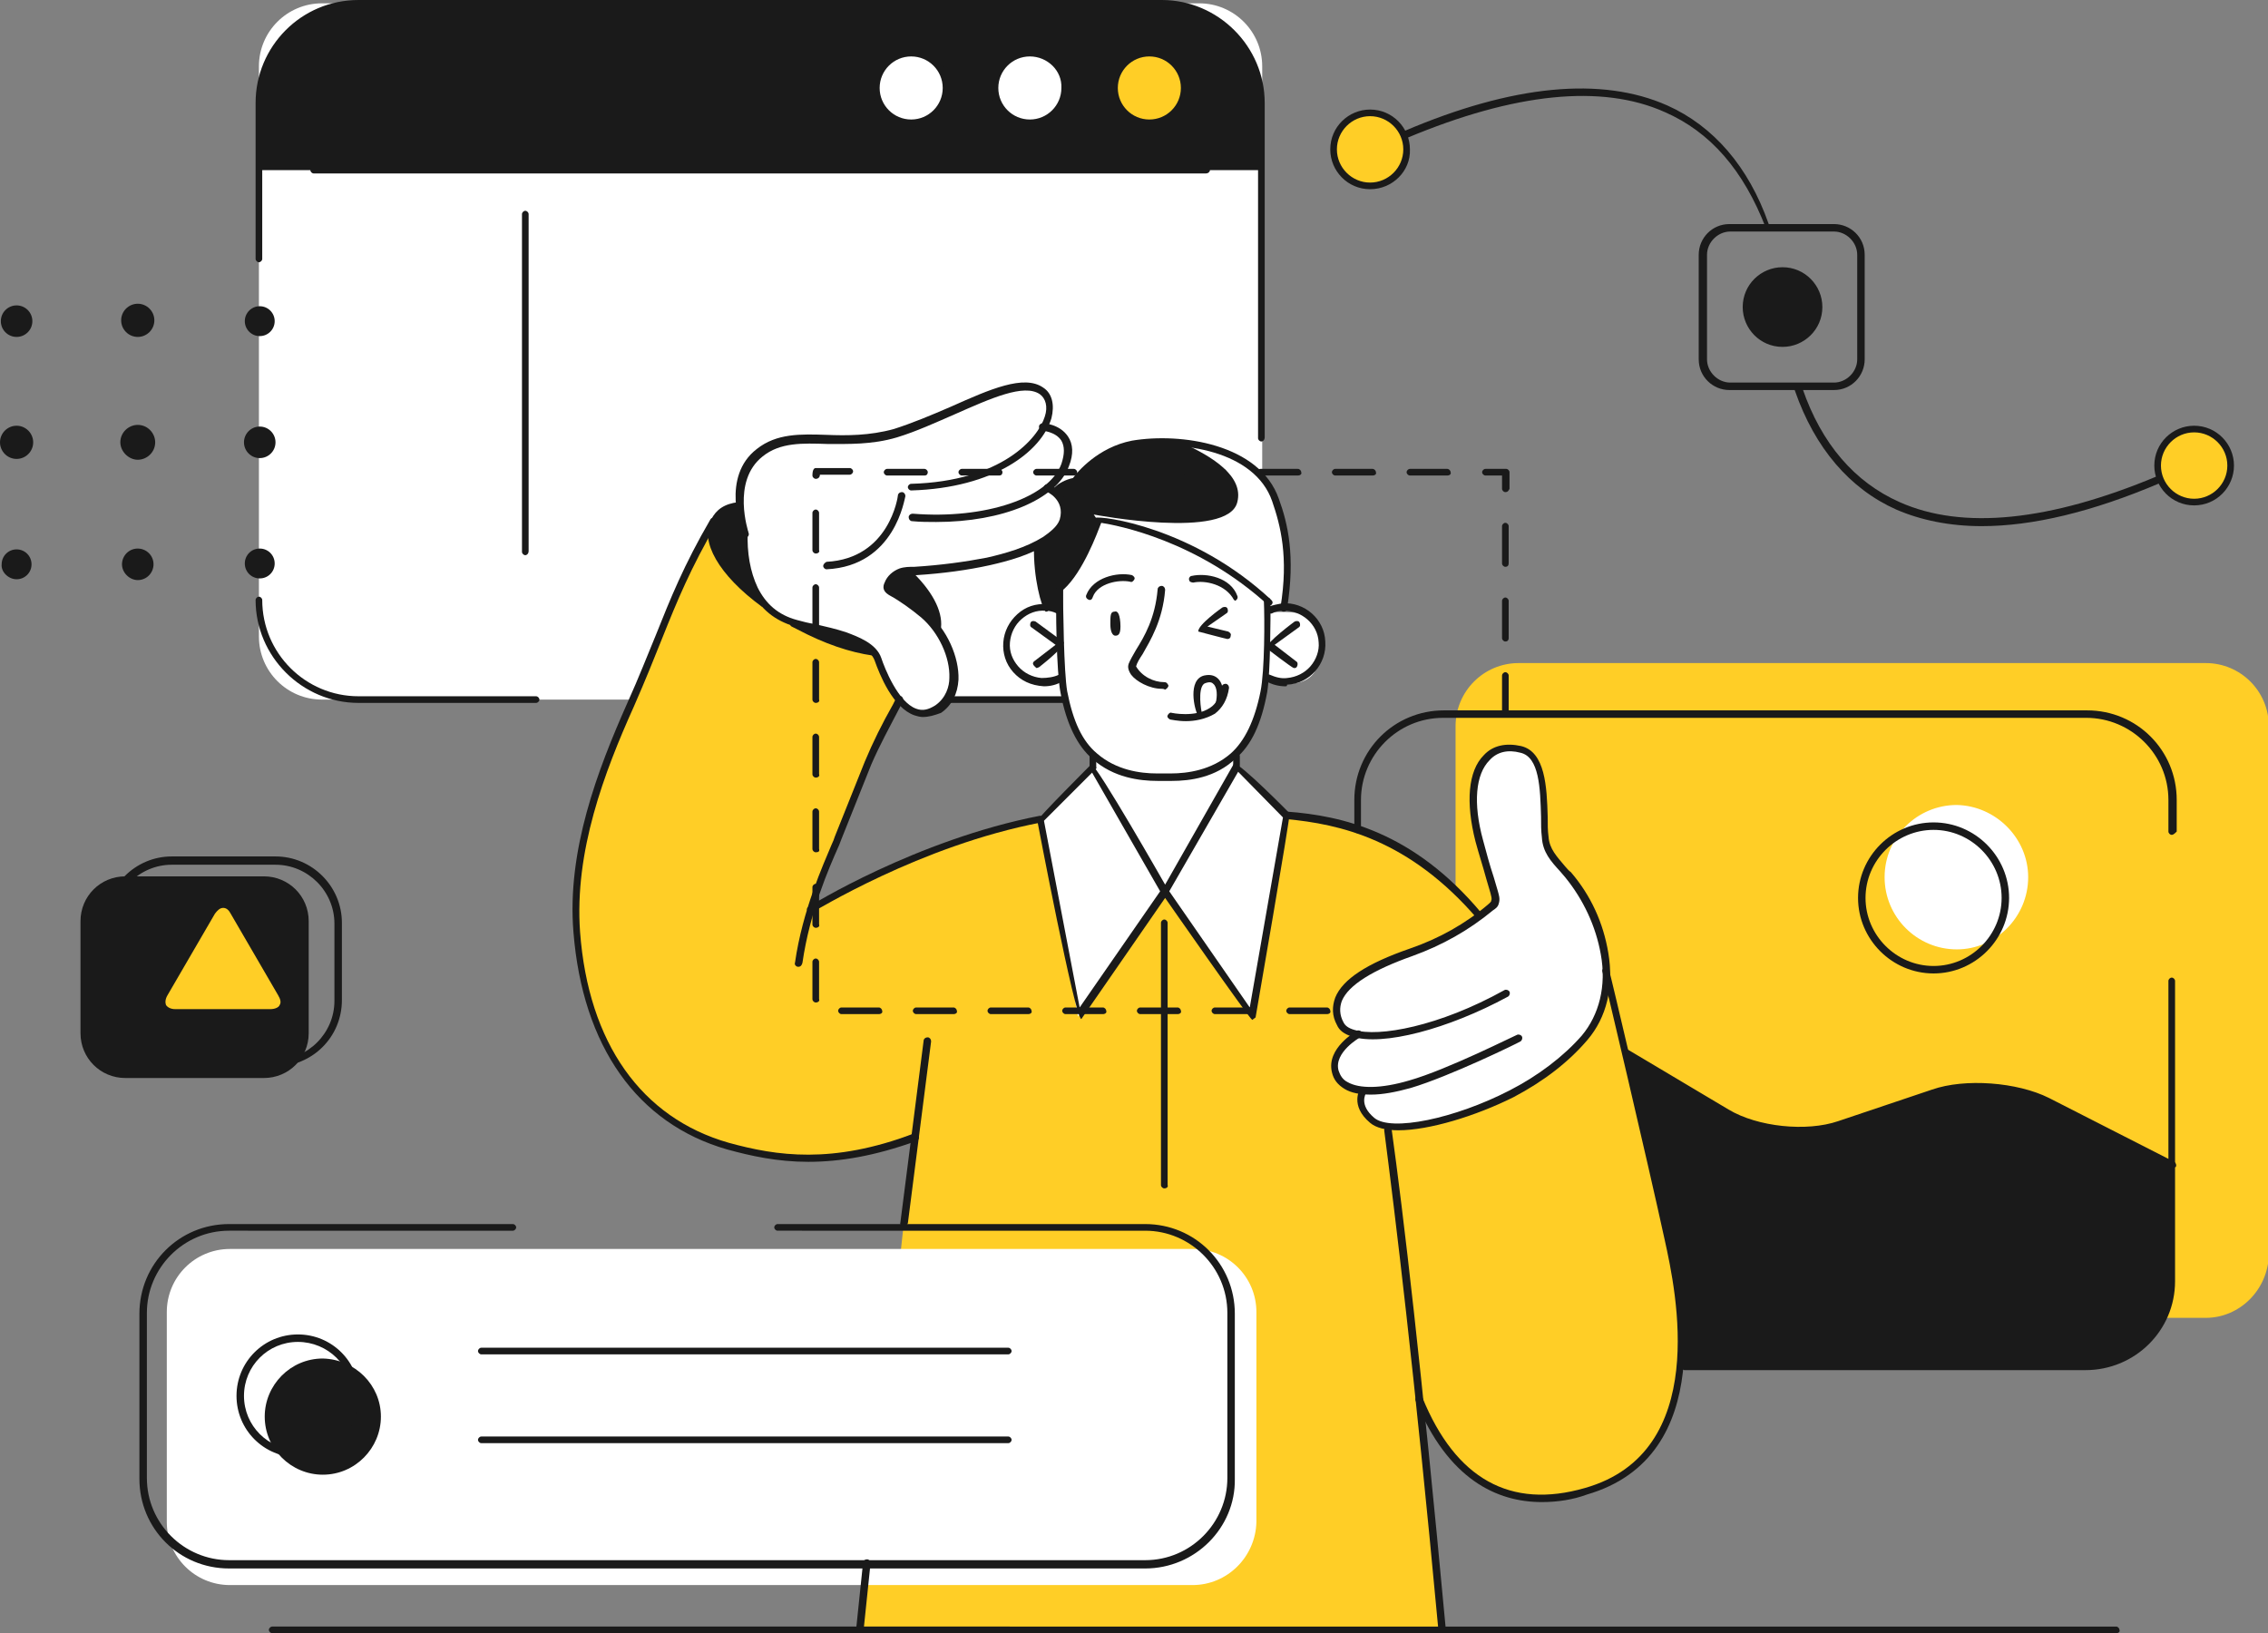 <?xml version="1.0" encoding="UTF-8"?> <!-- Generator: Adobe Illustrator 22.0.0, SVG Export Plug-In . SVG Version: 6.00 Build 0) --> <svg xmlns="http://www.w3.org/2000/svg" xmlns:xlink="http://www.w3.org/1999/xlink" id="_x3C_Layer_x3E_" x="0px" y="0px" viewBox="0 0 273.3 196.8" style="enable-background:new 0 0 273.3 196.8;" xml:space="preserve"><rect x="0" y="0" width="273.3" height="196.8" fill="#808080" stroke="none"/> <style type="text/css"> .st0{clip-path:url(#SVGID_2_);fill:#ECEDEF;} .st1{clip-path:url(#SVGID_2_);} .st2{fill:#191919;} .st3{clip-path:url(#SVGID_2_);fill:#191919;} .st4{clip-path:url(#SVGID_2_);fill:#FFCE1E;} .st5{clip-path:url(#SVGID_2_);fill:#FFFFFF;} .st6{fill:#1A1A1A;} .st7{fill:#FFCE1E;} .st8{fill:#FFCE26;} .st9{fill:#FFFFFF;} .st10{opacity:0.2;} .st11{fill:#3A3A3A;} .st12{opacity:0.24;fill:#FFCE26;} .st13{fill:#F4D4D7;} .st14{fill:none;stroke:#000000;stroke-width:0.425;stroke-linecap:round;stroke-linejoin:round;stroke-miterlimit:10;} .st15{fill:#ECEFF1;} .st16{fill:#CCCCCC;} .st17{fill:#FEFEFE;} .st18{fill:#B5B5B5;} .st19{fill:#F5F5F5;} .st20{opacity:0.2;fill:#FFFFFF;} </style> <g> <path class="st6" d="M31.8,129.9H15.1c-3,0-5.4-2.4-5.4-5.4V111c0-3,2.4-5.4,5.4-5.4h16.7c3,0,5.4,2.4,5.4,5.4v13.5 C37.2,127.5,34.8,129.9,31.8,129.9z"></path> <path class="st9" d="M144.4,84.3H38.8c-4.2,0-7.6-3.4-7.6-7.6V8c0-4.2,3.4-7.6,7.6-7.6h105.7c4.2,0,7.6,3.4,7.6,7.6v68.7 C152,80.9,148.6,84.3,144.4,84.3z"></path> <path class="st8" d="M265.8,158.8h-82.8c-4.2,0-7.6-3.4-7.6-7.6V87.5c0-4.2,3.4-7.6,7.6-7.6h82.8c4.2,0,7.6,3.4,7.6,7.6v63.7 C273.3,155.4,269.9,158.8,265.8,158.8z"></path> <path class="st6" d="M261.6,140.2c0,0-0.9-0.4-8.2-4.2c-7.4-3.8-11.1-4.9-13.8-5.2c-2.7-0.3-6.6,0.5-8.8,1.4 c-2.2,0.9-9.6,3.7-12.8,4.1c-3.2,0.4-7-0.9-8.6-1.6c-1.6-0.7-13.3-7.8-13.3-7.8s-2.6,28.6-3.6,37.8h58.9c5.7,0,10.4-4.7,10.4-10.4 v-13.8C261.6,140.3,261.6,140.2,261.6,140.2z"></path> <path class="st8" d="M125.6,98.8c0,0-9.2,1.8-15.7,4.8c-6.5,3-12.3,6.4-12.3,6.4s6.1-15.4,7.3-18.6c1.2-3.2,3.5-7,3.5-7 s-3-3.9-3.1-5.8c0,0-6.2-0.8-10.3-3.7c0,0-3-1.3-3.6-2.5c0,0-6.2-4.6-5.7-8.6c0,0-4.3,6.8-9.4,20.5c-5.1,13.7-8.1,19.2-5.8,34.3 c2.4,15,15.3,19.1,18,19.7c2.7,0.6,7.5,2,12.4,1.1c4.9-0.9,9.4-2.9,9.4-2.9l-1.4,11l-5.3,48.7h70.1l-2.7-27.4c0,0,2.8,7.1,7.4,9.8 c4.5,2.7,10.4,3,15.6,0.2c5.2-2.8,7.8-8.3,8.3-12.4c0.5-4.2,0.3-9.8-1.4-17.4c-1.7-7.6-7.1-30.8-7.1-30.8l-16.1-7.7 c0,0-5.6-8.5-14.3-10.5c-8.7-2-8.7-2-8.7-2L125.6,98.8z"></path> <path class="st9" d="M193.6,118.7c0,0,0.6-5.3-1.9-9.1c-2.5-3.9-4.4-6-5-7.1c-0.6-1.1-0.4-6.1-0.8-8c-0.4-1.9-1-4.8-4.4-4.3 c-3.4,0.6-4.3,5-3.8,7.9c0.5,2.9,2.6,9.7,2.5,10.6c-0.1,0.9-5.5,4.3-8.4,5.4c-2.9,1.1-8.4,3-9.8,5.2c-1.4,2.2-0.9,5.1,1.8,5.4 c0,0-3.6,1.9-2.8,4.5c0.7,2.6,3.2,2.3,3.2,2.3s-0.6,3.9,3.3,4.3c3.9,0.5,11.4-2.2,14-3.6c2.6-1.4,7.1-3.8,9.1-6.6 C192.5,122.6,193.7,119.3,193.6,118.7z"></path> <path class="st9" d="M127.5,73.6c0,0-5.9-1.1-6.1,4.1c-0.2,5.2,5.1,5.1,6.7,4.1c0,0-0.1,12.1,11.9,11.9c12-0.2,12.4-10.2,12.4-10.2 V82c0,0,5.4,1.7,6.4-1.9c1-3.6,0.4-5-1-5.8c-1.4-0.8-4.9-0.5-4.9-0.5v-1.2c0,0-4.1-4.5-10.7-7.1c-6.5-2.6-9.9-3-9.9-3 s-2.6,6.7-4.4,8.1L127.5,73.6z"></path> <polygon class="st9" points="131.7,89 131.7,92.4 125.6,98.8 129.9,122.5 140.4,107.4 150.9,122.5 155.1,98.3 149,92.2 149.1,89.3 "></polygon> <path class="st9" d="M244.4,105.7c0,4.8-3.9,8.7-8.6,8.7c-4.8,0-8.7-3.9-8.7-8.7c0-4.8,3.9-8.7,8.7-8.7 C240.5,97.1,244.4,101,244.4,105.7z"></path> <path class="st9" d="M143.7,191H27.7c-4.2,0-7.6-3.4-7.6-7.6v-25.3c0-4.2,3.4-7.6,7.6-7.6h116.1c4.2,0,7.6,3.4,7.6,7.6v25.3 C151.3,187.6,147.9,191,143.7,191z"></path> <path class="st6" d="M45.9,170.7c0,3.8-3.1,7-7,7c-3.8,0-7-3.1-7-7c0-3.8,3.1-7,7-7C42.8,163.8,45.9,166.9,45.9,170.7z"></path> <path class="st6" d="M140,0.4H43.2c-6.6,0-12,5.4-12,12v8.1H152v-8.1C152,5.8,146.6,0.4,140,0.4z"></path> <path class="st6" d="M126,72.9c0,0-1-5.7-0.9-7.3c0.1-1.6,1.3-6.1,2.6-6.8c1.3-0.7,1.8-0.7,1.8-0.7s3-4.8,10-4.8 c7,0,12.1,2.7,14.1,6.4c2.1,3.7,1.6,9.3,1.6,11c0,1.7-0.4,2.8-0.4,2.8l-1.8,0.1l-0.1-1c0,0-5.9-5.7-12.4-7.8c-6.5-2.1-8-2.3-8-2.3 s-2.1,6.1-4.4,8.1l-0.1,3L126,72.9z"></path> <path class="st9" d="M107.4,71.3c0,0,4.2,2.2,6,5c1.8,2.8,2.3,9.4-1.4,9.6c-3.6,0.3-5.3-4-5.7-5.2c-0.5-1.2-0.6-2.7-3.4-3.7 c-2.8-1-9.1-1.9-10.3-3.7c-1.1-1.9-3-3-2.9-9.1c0,0-2-6.3,0.9-9c2.9-2.7,6.2-2.6,12.2-2.4c5.9,0.2,10.2-2.8,12.9-3.9 c2.7-1.2,7-3.4,9.3-2.1c2.4,1.3,0.7,4.5,0.7,4.5s2.1,0.7,2.7,2.5c0.6,1.7-1.8,5-1.8,5s1.4,0.4,1.8,2.7c0.4,2.3-3,4.5-6,5.3 c-3,0.8-10.4,1.8-11.9,1.9C108.9,68.7,106.4,69.8,107.4,71.3z"></path> <path class="st8" d="M28.3,110c-0.7-1.3-2-1.3-2.7,0l-5.7,9.8c-0.7,1.3-0.1,2.3,1.3,2.3h11.5c1.5,0,2.1-1,1.3-2.3L28.3,110z"></path> <path class="st8" d="M142.8,10.6c0,2.4-1.9,4.3-4.3,4.3c-2.4,0-4.3-1.9-4.3-4.3c0-2.4,1.9-4.3,4.3-4.3 C140.9,6.4,142.8,8.3,142.8,10.6z"></path> <path class="st8" d="M169.5,18c0,2.4-2,4.4-4.4,4.4c-2.4,0-4.4-2-4.4-4.4s2-4.4,4.4-4.4C167.6,13.6,169.5,15.5,169.5,18z"></path> <path class="st8" d="M268.8,56.1c0,2.4-2,4.4-4.4,4.4s-4.4-2-4.4-4.4c0-2.4,2-4.4,4.4-4.4S268.8,53.6,268.8,56.1z"></path> <path class="st16" d="M128.4,10.6c0,2.4-1.9,4.3-4.3,4.3c-2.4,0-4.3-1.9-4.3-4.3c0-2.4,1.9-4.3,4.3-4.3 C126.5,6.4,128.4,8.3,128.4,10.6z"></path> <path class="st9" d="M114,10.6c0,2.4-1.9,4.3-4.3,4.3c-2.4,0-4.3-1.9-4.3-4.3c0-2.4,1.9-4.3,4.3-4.3C112.1,6.4,114,8.3,114,10.6z"></path> <path class="st6" d="M88.8,60.9c0,0-2.7,0.5-3,2.8c-0.4,2.3,3.7,7.3,4.8,7.9h0.7c0,0-2.1-4.7-1.4-7.2L88.8,60.9z"></path> <path class="st6" d="M97.6,75.9c0,0,2.7,0,4.6,0.8c1.9,0.8,2.7,1.3,2.7,1.3S101.1,78.4,97.6,75.9z"></path> <path class="st6" d="M109.2,68.8c0,0-2.2,0.7-2,2c0,0,3.9,2.6,4.6,3.4c0.7,0.8,1.3,1.3,1.3,1.3S113.2,72,109.2,68.8z"></path> <path class="st6" d="M219.1,36.9c0,2.5-2,4.5-4.5,4.5c-2.5,0-4.5-2-4.5-4.5c0-2.5,2-4.5,4.5-4.5C217.1,32.4,219.1,34.4,219.1,36.9z "></path> <path class="st9" d="M152.9,73.5l1.8-0.1c0,0,0.4-1.1,0.4-2.8c0-1.7,0.4-7.3-1.6-11c-1.7-3.1-5.6-5.5-11-6.2c3.6,1.6,7.4,4,6.6,7.1 c-1.1,4.6-17.3,1.5-17.3,1.5l0.4,0.6c0.1-0.3,1.6,0,8.1,2c6.5,2.1,12.4,7.8,12.4,7.8L152.9,73.5z"></path> <g> <g> <path class="st6" d="M261.7,140.8c-0.2,0-15.2-7.7-15.2-7.7c-3.6-1.8-9.6-2.3-13.4-1l-11.3,3.8c-4,1.4-10.2,0.7-13.9-1.5 l-12.1-7.2c-0.2-0.1-0.3-0.4-0.2-0.6c0.1-0.2,0.4-0.3,0.6-0.1l12.1,7.2c3.5,2.1,9.4,2.7,13.2,1.4l11.3-3.8c4-1.4,10.3-0.9,14.1,1 l15.1,7.7c0.2,0.1,0.3,0.4,0.2,0.6C262,140.7,261.9,140.8,261.7,140.8z"></path> </g> <g> <path class="st6" d="M233,117.3c-5,0-9.1-4.1-9.1-9.1c0-5,4.1-9.1,9.1-9.1c5,0,9.1,4.1,9.1,9.1C242.1,113.2,238,117.3,233,117.3z M233,100c-4.5,0-8.2,3.7-8.2,8.2c0,4.5,3.7,8.2,8.2,8.2c4.5,0,8.2-3.7,8.2-8.2C241.2,103.7,237.5,100,233,100z"></path> </g> </g> <g> <path class="st6" d="M150.9,122.9c-0.4-0.2-10.5-14.7-10.5-14.7l-10.1,14.6c-0.8-0.2-5.3-23.9-5.3-23.9c0.1-0.4,6.5-6.8,6.5-6.8 c0.7,0.1,8.9,14.5,8.9,14.5l8.3-14.6c0.7-0.1,6.7,6,6.7,6c0.1,0.4-4.1,24.6-4.1,24.6C150.9,122.9,150.9,122.9,150.9,122.9z M125.8,98.9l4.3,22.5l9.7-14l-8.2-14.3L125.8,98.9z M140.9,107.4l9.7,14l4-22.9l-5.4-5.5L140.9,107.4z"></path> </g> <g> <path class="st6" d="M142.9,86.9c-1,0-1.8-0.2-1.9-0.2c-0.2-0.1-0.4-0.3-0.3-0.5c0.1-0.2,0.3-0.4,0.5-0.3c0,0,2.8,0.6,4.6-0.6 c0.8-0.5,1.2-1.4,1.4-2.5c0-0.2,0.2-0.4,0.5-0.4c0.2,0,0.4,0.2,0.4,0.5c-0.2,1.4-0.8,2.4-1.7,3.1 C145.2,86.7,143.9,86.9,142.9,86.9z"></path> </g> <g> <path class="st6" d="M97.4,140c-3.7,0-6.9-0.7-9.8-1.5c-10.8-3.1-17.4-12.4-18.5-26.2c-0.8-9.8,2.9-19.5,6.5-27.6 c1.4-3.1,2.4-5.7,3.4-8.1c1.8-4.5,3.4-8.5,6.6-14c0.1-0.2,0.4-0.3,0.6-0.2c0.2,0.1,0.3,0.4,0.2,0.6c-3.2,5.5-4.8,9.4-6.6,13.9 c-1,2.5-2,5-3.4,8.2c-3.6,8-7.2,17.5-6.5,27.2c1,13.4,7.4,22.4,17.9,25.4c5.8,1.6,12.5,2.6,22.3-1.1c0.2-0.1,0.5,0,0.6,0.3 c0.1,0.2,0,0.5-0.3,0.6C105.4,139.3,101.2,140,97.4,140z"></path> </g> <g> <path class="st6" d="M96.2,116.5c-0.3,0-0.5-0.3-0.4-0.5c0.9-6.3,3.4-11.8,4.4-14.2c0.2-0.4,0.3-0.7,0.4-1l3.6-9 c1-2.4,2.1-4.6,3.4-6.9l0.4-0.8c0.1-0.2,0.4-0.3,0.6-0.2c0.2,0.1,0.3,0.4,0.2,0.6l-0.4,0.8c-1.2,2.3-2.4,4.5-3.4,6.8l-3.6,9 c-0.1,0.2-0.2,0.6-0.4,1c-1.1,2.5-3.4,7.7-4.3,13.9C96.6,116.4,96.4,116.5,96.2,116.5z"></path> </g> <g> <g> <circle class="st6" cx="2" cy="38.7" r="1.9"></circle> <path class="st6" d="M16.6,40.6c1.1,0,2-0.9,2-2s-0.9-2-2-2s-2,0.9-2,2S15.5,40.6,16.6,40.6z"></path> <circle class="st6" cx="31.3" cy="38.7" r="1.8"></circle> <path class="st6" d="M2,55.3c1.1,0,2-0.9,2-2c0-1.1-0.9-2-2-2c-1.1,0-2,0.9-2,2C0,54.4,0.9,55.3,2,55.3z"></path> <path class="st6" d="M16.6,55.4c1.1,0,2.1-0.9,2.1-2.1c0-1.1-0.9-2.1-2.1-2.1c-1.1,0-2.1,0.9-2.1,2.1 C14.5,54.4,15.5,55.4,16.6,55.4z"></path> <circle class="st6" cx="31.3" cy="53.3" r="1.9"></circle> <path class="st6" d="M2,69.8c1,0,1.8-0.8,1.8-1.8c0-1-0.8-1.8-1.8-1.8c-1,0-1.8,0.8-1.8,1.8C0.1,68.9,1,69.8,2,69.8z"></path> <path class="st6" d="M16.6,69.9c1.1,0,1.9-0.9,1.9-1.9c0-1.1-0.9-1.9-1.9-1.9c-1.1,0-1.9,0.9-1.9,1.9 C14.7,69,15.6,69.9,16.6,69.9z"></path> <path class="st6" d="M31.3,69.7c1,0,1.8-0.8,1.8-1.8c0-1-0.8-1.8-1.8-1.8s-1.8,0.8-1.8,1.8C29.5,68.9,30.3,69.7,31.3,69.7z"></path> </g> </g> <g> <path class="st6" d="M255,196.8H32.8c-0.2,0-0.4-0.2-0.4-0.4c0-0.2,0.2-0.4,0.4-0.4H255c0.2,0,0.4,0.2,0.4,0.4 C255.5,196.6,255.3,196.8,255,196.8z"></path> </g> <path class="st6" d="M134.3,73.7c0.3-0.1,0.6,0.1,0.7,1.3c0.1,1.4-0.2,1.6-0.6,1.6c-0.3,0-0.6-0.4-0.6-1.4 C133.8,74.2,133.8,73.7,134.3,73.7z"></path> <g> <path class="st6" d="M125.8,82.7c-1.6-0.1-2.8-0.7-3.7-1.7c-0.9-1-1.3-2.3-1.2-3.6c0.1-1.3,0.7-2.5,1.7-3.4c1-0.9,2.2-1.3,3.6-1.2 c0.5,0,1,0.1,1.5,0.3c0.2,0.1,0.3,0.3,0.2,0.6c-0.1,0.2-0.3,0.3-0.6,0.2c-0.4-0.2-0.8-0.3-1.3-0.3c-1.1-0.1-2.1,0.3-2.9,1 c-0.8,0.7-1.3,1.7-1.4,2.8c-0.1,1.1,0.3,2.1,1,2.9c0.7,0.8,1.7,1.3,2.8,1.4c0.7,0,1.5-0.1,2.1-0.4c0.2-0.1,0.5,0,0.6,0.2 c0.1,0.2,0,0.5-0.2,0.6C127.4,82.5,126.6,82.7,125.8,82.7z"></path> </g> <g> <path class="st6" d="M124.9,80.5c-0.5-0.4-0.5-0.6-0.3-0.8l2.6-2l-2.9-2.1c-0.2-0.1-0.2-0.4-0.1-0.6c0.1-0.2,0.4-0.2,0.6-0.1 l3.4,2.5c0,0.7-3,3-3,3C125,80.5,124.9,80.5,124.9,80.5z"></path> </g> <g> <path class="st6" d="M154.9,82.7c-0.8,0-1.6-0.2-2.3-0.6c-0.2-0.1-0.3-0.4-0.2-0.6c0.1-0.2,0.4-0.3,0.6-0.2 c0.7,0.3,1.4,0.5,2.1,0.4c1.1-0.1,2.1-0.6,2.8-1.4c0.7-0.8,1.1-1.9,1-2.9c-0.1-2.2-2.1-3.9-4.3-3.8c-0.5,0-0.9,0.1-1.3,0.3 c-0.2,0.1-0.5,0-0.6-0.2c-0.1-0.2,0-0.5,0.2-0.6c0.5-0.2,1.1-0.3,1.6-0.4c2.7-0.2,5.1,1.9,5.2,4.6c0.2,2.7-1.9,5.1-4.6,5.2 C155.1,82.7,155,82.7,154.9,82.7z"></path> </g> <g> <path class="st6" d="M155.9,80.5c-0.3-0.1-3.3-2.4-3.3-2.4c0-0.7,3.4-3.2,3.4-3.2c0.2-0.1,0.5-0.1,0.6,0.1 c0.1,0.2,0.1,0.5-0.1,0.6l-2.9,2.1l2.6,2c0.2,0.1,0.2,0.4,0.1,0.6C156.2,80.5,156.1,80.5,155.9,80.5z"></path> </g> <g> <path class="st6" d="M185.8,181c-5.4,0-11.3-2.7-15.2-12.2c-0.1-0.2,0-0.5,0.2-0.6c0.2-0.1,0.5,0,0.6,0.2 c4,9.8,10.6,13.5,19.6,10.9c15.1-4.3,11-23.6,9.6-29.9c-2-9.2-7.4-32.1-7.5-32.3c-0.1-0.2,0.1-0.5,0.3-0.5 c0.2-0.1,0.5,0.1,0.5,0.3c0.1,0.2,5.5,23.1,7.5,32.3c1.4,6.5,5.7,26.3-10.2,30.9C189.6,180.7,187.7,181,185.8,181z"></path> </g> <g> <path class="st6" d="M141.2,94.1h-1.7c-2.2,0-5.3-0.4-7.8-2.6c-1.9-1.6-3.2-4.3-3.9-8c-0.5-2.5-0.6-10.3-0.5-12.9 c0-0.2,0.2-0.4,0.4-0.4c0.2,0,0.4,0.2,0.4,0.4c0,2.8,0.1,10.4,0.5,12.7c0.7,3.6,1.8,6,3.6,7.5c2.3,2,5.2,2.4,7.2,2.4h1.7 c2,0,4.9-0.4,7.2-2.4c1.7-1.5,2.9-4,3.6-7.5c0.5-2.5,0.5-8.7,0.4-10.9c0-0.2,0.2-0.4,0.4-0.4c0.3,0,0.4,0.2,0.4,0.4 c0,2.2,0,8.5-0.4,11c-0.7,3.8-1.9,6.4-3.8,8C146.5,93.7,143.4,94.1,141.2,94.1z"></path> </g> <g> <path class="st6" d="M131.7,92.8c-0.2,0-0.4-0.2-0.4-0.4l0-1.4c0-0.2,0.2-0.4,0.4-0.4c0.2,0,0.4,0.2,0.4,0.4l0,1.4 C132.2,92.6,132,92.8,131.7,92.8z"></path> </g> <g> <path class="st6" d="M149,92.7c-0.3,0-0.4-0.2-0.4-0.4l0-1.2c0-0.2,0.2-0.4,0.4-0.4c0.2,0,0.4,0.2,0.4,0.4l0,1.2 C149.4,92.5,149.3,92.7,149,92.7z"></path> </g> <g> <path class="st6" d="M154.7,73.7c-0.3,0-0.5-0.3-0.4-0.5c1-6.1,0-9.9-1-12.8c-2.1-6.1-11-7.4-16.7-6.4c-4.3,0.8-6.7,4.2-6.7,4.2 c-1.1,0.4-1.8,0.7-2.3,1.2c-0.2,0.2-0.5,0.1-0.6,0c-0.2-0.2-0.1-0.5,0-0.6c0.6-0.6,1.4-1,2.3-1.2c0.5-0.7,3-3.7,7.1-4.5 c5.9-1,15.4,0.4,17.7,7c1.1,3,2,6.9,1,13.2C155.1,73.6,154.9,73.7,154.7,73.7z"></path> </g> <g> <path class="st6" d="M126,73.7c-0.5-0.5-1.5-4.1-1.4-7.9c0-0.2,0.2-0.4,0.4-0.4c0.2,0,0.4,0.2,0.4,0.4c0,3.7,1,7.3,1,7.4 c0.1,0.2-0.1,0.5-0.3,0.5C126.1,73.7,126.1,73.7,126,73.7z"></path> </g> <g> <path class="st6" d="M103.6,196.5c-0.3,0-0.5-0.2-0.4-0.5l0.8-7.7c0-0.2,0.2-0.4,0.5-0.4c0.2,0,0.4,0.2,0.4,0.5l-0.8,7.7 C104,196.4,103.8,196.5,103.6,196.5z"></path> </g> <g> <path class="st6" d="M108.9,147.8c-0.3,0-0.5-0.3-0.4-0.5l2.8-21.9c0-0.2,0.2-0.4,0.5-0.4c0.2,0,0.4,0.2,0.4,0.5l-2.8,21.9 C109.3,147.6,109.1,147.8,108.9,147.8z"></path> </g> <g> <path class="st6" d="M173.7,196.5c-0.2,0-0.4-0.2-0.4-0.4c-2.9-31.2-5.2-49.8-6.5-59.9c0-0.2,0.1-0.5,0.4-0.5 c0.3,0,0.5,0.1,0.5,0.4c1.4,10.1,3.6,28.7,6.5,60C174.2,196.3,174,196.5,173.7,196.5C173.8,196.5,173.8,196.5,173.7,196.5z"></path> </g> <g> <path class="st6" d="M131.3,72.3c-0.4-0.1-0.5-0.4-0.4-0.6c0.8-2.1,3.7-2.8,5.5-2.4c0.2,0.1,0.4,0.3,0.3,0.5 c-0.1,0.2-0.3,0.4-0.5,0.3c-1.4-0.3-3.9,0.2-4.5,1.8C131.6,72.2,131.5,72.3,131.3,72.3z"></path> </g> <g> <path class="st6" d="M148.7,72.3c-1-1.9-3.5-2.4-4.9-2.1c-0.2,0-0.5-0.1-0.5-0.3c-0.1-0.2,0.1-0.5,0.3-0.5 c1.8-0.4,4.7,0.2,5.5,2.4c0.1,0.2,0,0.5-0.3,0.6C148.8,72.3,148.7,72.3,148.7,72.3z"></path> </g> <g> <path class="st6" d="M131.1,60.7c-0.4-0.2-1.7-2.1-1.7-2.1c-0.1-0.2-0.1-0.5,0.1-0.6c0.2-0.1,0.5-0.1,0.6,0.1l1.4,2 c0.1,0.2,0.1,0.5-0.1,0.6C131.3,60.7,131.2,60.7,131.1,60.7z"></path> </g> <g> <path class="st6" d="M178.1,110.8c-8.3-9.7-16.7-11.5-23.1-12.1c-0.2,0-0.4-0.2-0.4-0.5c0-0.2,0.2-0.4,0.5-0.4 c6.6,0.5,15.2,2.4,23.4,12.2c0.2,0.2,0.1,0.5-0.1,0.6C178.3,110.8,178.2,110.8,178.1,110.8z"></path> </g> <g> <path class="st6" d="M32.7,122.5H21.2c-0.9,0-1.5-0.3-1.9-0.9c-0.3-0.6-0.3-1.3,0.2-2.1l5.7-9.8c0.9-1.5,2.6-1.5,3.5,0l5.7,9.8 c0.4,0.8,0.5,1.5,0.2,2.1C34.2,122.2,33.6,122.5,32.7,122.5z M26.9,109.4c-0.4,0-0.7,0.3-1,0.7l-5.7,9.8c-0.3,0.5-0.3,0.9-0.2,1.2 c0.2,0.3,0.6,0.5,1.1,0.5h11.5c0.5,0,1-0.2,1.1-0.5c0.2-0.3,0.1-0.7-0.2-1.2l-5.7-9.8C27.6,109.7,27.3,109.4,26.9,109.4z"></path> </g> <g> <path class="st6" d="M165.2,131.9c-1.3,0-2.4-0.2-3.2-0.7c-0.8-0.5-1.3-1.1-1.5-2c-0.7-2.9,2.9-4.9,3-5c0.2-0.1,0.5,0,0.6,0.2 c0.1,0.2,0,0.5-0.2,0.6c0,0-3.2,1.8-2.6,4c0.2,0.6,0.5,1.1,1.1,1.4c1.4,0.8,4,0.8,7.4-0.2c4.6-1.3,12.9-5.5,13-5.5 c0.2-0.1,0.5,0,0.6,0.2c0.1,0.2,0,0.5-0.2,0.6c-0.3,0.2-8.5,4.2-13.2,5.6C168.2,131.6,166.6,131.9,165.2,131.9z"></path> </g> <g> <path class="st6" d="M168.5,136.2c-1.5,0-2.7-0.3-3.4-0.9c-2.5-2.1-1.2-4.1-1.2-4.1c0.1-0.2,0.4-0.3,0.6-0.1 c0.2,0.1,0.3,0.4,0.1,0.6c0,0.1-0.9,1.4,1,3c2,1.7,9.7,0.1,16.3-3.3c3.5-1.8,6.5-4.1,8.7-6.6c2.1-2.5,3-6,2.3-9.8 c-0.6-3.4-2.1-6.6-4.3-9.3c-0.2-0.2-0.4-0.5-0.6-0.7c-1.1-1.2-2.1-2.3-2.2-4.1c-0.1-0.8-0.1-1.6-0.1-2.5c-0.1-3.4-0.2-7.2-2.5-7.7 c-1.5-0.4-2.8-0.1-3.7,0.9c-1.7,1.7-2,5.2-0.8,9.6c0.4,1.5,0.8,3,1.3,4.5l0.5,1.7c0.1,0.4,0.3,0.9,0.1,1.5 c-0.1,0.4-0.4,0.6-0.7,0.8c-2.9,2.4-6.1,4.2-9.7,5.5c-4.8,1.7-7.7,3.5-8.5,5.4c-0.3,0.8-0.3,1.7,0.2,2.6c0.2,0.4,0.6,0.7,1.3,0.9 c2.9,0.9,10.2-0.4,18.1-4.8c0.2-0.1,0.5,0,0.6,0.2c0.1,0.2,0,0.5-0.2,0.6c-7.2,3.9-15.1,6-18.8,4.8c-0.9-0.3-1.5-0.7-1.8-1.4 c-0.6-1.1-0.6-2.2-0.2-3.3c0.9-2.2,3.8-4.1,9-5.9c3.5-1.2,6.7-3,9.4-5.3c0.2-0.2,0.4-0.3,0.4-0.5c0.1-0.2,0-0.5-0.1-0.9l-0.5-1.7 c-0.4-1.5-0.9-3-1.3-4.5c-1.2-4.7-0.9-8.5,1-10.4c1.1-1.2,2.7-1.5,4.5-1.1c2.9,0.7,3.1,4.9,3.2,8.5c0,0.9,0,1.7,0.1,2.4 c0.1,1.5,1,2.4,2,3.6c0.2,0.2,0.4,0.5,0.7,0.7c2.4,2.8,3.9,6.1,4.5,9.7c0.7,4.1-0.2,7.8-2.5,10.5c-2.3,2.7-5.3,5-8.9,6.9 C177.8,134.5,172.2,136.2,168.5,136.2z"></path> </g> <g> <path class="st6" d="M128.2,84.7h-14c-0.2,0-0.4-0.2-0.4-0.4c0-0.2,0.2-0.4,0.4-0.4h14c0.2,0,0.4,0.2,0.4,0.4 C128.6,84.5,128.4,84.7,128.2,84.7z"></path> </g> <g> <path class="st6" d="M152,53.2c-0.2,0-0.4-0.2-0.4-0.4V12.4c0-6.4-5.2-11.6-11.5-11.6H43.2c-6.4,0-11.6,5.2-11.6,11.6v18.8 c0,0.2-0.2,0.4-0.4,0.4c-0.2,0-0.4-0.2-0.4-0.4V12.4C30.8,5.6,36.3,0,43.2,0H140c6.8,0,12.4,5.6,12.4,12.4v40.3 C152.4,53,152.2,53.2,152,53.2z"></path> </g> <g> <path class="st6" d="M64.6,84.7H43.2c-6.8,0-12.4-5.6-12.4-12.4c0-0.2,0.2-0.4,0.4-0.4c0.2,0,0.4,0.2,0.4,0.4 c0,6.4,5.2,11.6,11.6,11.6h21.4c0.2,0,0.4,0.2,0.4,0.4C65,84.5,64.8,84.7,64.6,84.7z"></path> </g> <g> <path class="st6" d="M251.3,165.1H203c-0.2,0-0.4-0.2-0.4-0.4c0-0.2,0.2-0.4,0.4-0.4h48.4c5.5,0,9.9-4.5,9.9-9.9v-36.2 c0-0.2,0.2-0.4,0.4-0.4c0.2,0,0.4,0.2,0.4,0.4v36.2C262.1,160.3,257.3,165.1,251.3,165.1z"></path> </g> <g> <path class="st6" d="M261.7,100.6c-0.2,0-0.4-0.2-0.4-0.4v-3.8c0-5.5-4.5-9.9-9.9-9.9h-77.5c-5.5,0-9.9,4.5-9.9,9.9v3.6 c0,0.2-0.2,0.4-0.4,0.4c-0.2,0-0.4-0.2-0.4-0.4v-3.6c0-6,4.8-10.8,10.8-10.8h77.5c6,0,10.8,4.8,10.8,10.8v3.8 C262.1,100.4,261.9,100.6,261.7,100.6z"></path> </g> <g> <path class="st6" d="M138,189H27.6c-6,0-10.8-4.8-10.8-10.8v-19.9c0-6,4.8-10.8,10.8-10.8h34.2c0.2,0,0.4,0.2,0.4,0.4 c0,0.2-0.2,0.4-0.4,0.4H27.6c-5.5,0-9.9,4.5-9.9,9.9v19.9c0,5.5,4.5,9.9,9.9,9.9H138c5.5,0,9.9-4.5,9.9-9.9v-19.9 c0-5.5-4.5-9.9-9.9-9.9H93.7c-0.2,0-0.4-0.2-0.4-0.4c0-0.2,0.2-0.4,0.4-0.4H138c6,0,10.8,4.8,10.8,10.8v19.9 C148.9,184.1,144,189,138,189z"></path> </g> <g> <path class="st6" d="M89.7,64.5c-0.5-0.6-2.8-7.1,1.5-10.4c2.4-1.9,5.3-1.8,8.4-1.7c2.4,0.1,5.2,0.1,8.1-0.7 c2.2-0.7,4.6-1.7,6.9-2.7c4.7-2.1,8.8-3.9,11.1-2.3c1.1,0.7,1.4,2.1,1,3.7c-1.2,4-6.9,8.4-16.9,8.7c-0.2,0-0.4-0.2-0.4-0.4 c0-0.2,0.2-0.4,0.4-0.4c10.9-0.3,15.3-5.5,16.1-8.1c0.4-1.2,0.1-2.2-0.6-2.7c-1.9-1.3-5.9,0.5-10.2,2.4c-2.3,1-4.7,2.1-7,2.8 c-3,0.9-5.9,0.8-8.4,0.8c-3-0.1-5.7-0.2-7.8,1.5c-3.8,3-1.7,9.1-1.7,9.2c0.1,0.2,0,0.5-0.3,0.6C89.8,64.5,89.7,64.5,89.7,64.5z"></path> </g> <g> <path class="st6" d="M112.8,62.9c-0.9,0-1.9,0-2.9-0.1c-0.2,0-0.4-0.2-0.4-0.5c0-0.2,0.2-0.4,0.5-0.4c8.7,0.7,16.4-1.9,17.9-6 c0.4-1.2,0.4-2.1,0-2.8c-0.7-1.1-2.3-1.2-2.3-1.2c-0.2,0-0.4-0.2-0.4-0.5c0-0.2,0.2-0.4,0.5-0.4c0.1,0,2,0.1,3,1.6 c0.6,0.9,0.7,2.1,0.1,3.6C127.3,60.2,120.8,62.9,112.8,62.9z"></path> </g> <g> <path class="st6" d="M99.6,68.6c-0.2,0-0.4-0.2-0.4-0.4c0-0.2,0.2-0.4,0.4-0.5c7.6-0.4,8.6-7.9,8.6-8c0-0.2,0.2-0.4,0.5-0.4 c0.2,0,0.4,0.2,0.4,0.5C109,60,107.9,68.2,99.6,68.6C99.6,68.6,99.6,68.6,99.6,68.6z"></path> </g> <g> <path class="st6" d="M111.2,86.4c-0.3,0-0.7-0.1-1-0.2c-2.6-0.9-4.2-4.9-4.8-6.6c-0.5-1.4-2.5-2.1-3.7-2.6c-1.2-0.5-2.5-0.7-3.7-1 c-0.8-0.2-1.5-0.3-2.2-0.5c-2.4-0.7-4.2-2.1-5.3-4.4c-1-2-1.5-4.5-1.3-7.1c0-0.2,0.2-0.4,0.5-0.4c0.2,0,0.4,0.2,0.4,0.5 c-0.1,2.5,0.3,4.8,1.2,6.7c1,2,2.5,3.3,4.7,3.9c0.7,0.2,1.5,0.4,2.2,0.5c1.3,0.3,2.6,0.6,3.8,1c1.3,0.5,3.6,1.3,4.2,3.1 c0.4,1.2,2,5.3,4.2,6.1c0.8,0.3,1.5,0.1,2.3-0.4c1.3-0.9,1.7-2.3,1.7-3.3c0.1-2.5-1.3-5.5-3.4-7.3c-1.2-1-2.6-2-3.7-2.6 c-0.2-0.1-0.7-0.4-0.8-0.8c-0.1-0.3,0-0.6,0.1-0.8c0.3-0.8,1-1.4,1.8-1.7c0.6-0.2,1.2-0.2,1.8-0.2c3.2-0.2,6.1-0.6,8.7-1.1 c2.2-0.5,4.7-1.2,6.8-2.5c0.7-0.5,1.7-1.2,2-2.1c0.7-2.4-1.6-3.4-1.7-3.4c-0.2-0.1-0.3-0.3-0.2-0.6c0.1-0.2,0.3-0.3,0.6-0.2 c1.1,0.4,2.9,2,2.2,4.5c-0.4,1.2-1.5,2.1-2.3,2.6c-2.2,1.4-4.8,2.1-7,2.6c-2.7,0.6-5.7,1-8.8,1.2c-0.6,0-1.2,0.1-1.6,0.2 c-0.6,0.2-1.1,0.6-1.3,1.2c1.5,1.2,3,2.2,4.2,3.2c2.3,1.9,3.8,5.3,3.7,8c-0.1,1.7-0.8,3.1-2.1,4C112.6,86.2,111.9,86.4,111.2,86.4 z"></path> </g> <g> <path class="st6" d="M33.2,128.5H20.7c-4.4,0-8-3.6-8-8v-9.3c0-4.4,3.6-8,8-8h12.5c4.4,0,8,3.6,8,8v9.3 C41.2,125,37.6,128.5,33.2,128.5z M20.7,104.2c-3.9,0-7.1,3.2-7.1,7.1v9.3c0,3.9,3.2,7.1,7.1,7.1h12.5c3.9,0,7.1-3.2,7.1-7.1v-9.3 c0-3.9-3.2-7.1-7.1-7.1H20.7z"></path> </g> <g> <path class="st6" d="M221,47h-12.6c-2,0-3.7-1.6-3.7-3.7V30.7c0-2,1.6-3.7,3.7-3.7H221c2,0,3.7,1.6,3.7,3.7v12.6 C224.7,45.3,223.1,47,221,47z M208.5,27.9c-1.5,0-2.8,1.3-2.8,2.8v12.6c0,1.5,1.3,2.8,2.8,2.8H221c1.5,0,2.8-1.3,2.8-2.8V30.7 c0-1.5-1.3-2.8-2.8-2.8H208.5z"></path> </g> <g> <path class="st6" d="M212.8,27.5c-2.7-7-6.7-11.6-12.2-14c-7.6-3.4-18.1-2.3-31,3.1c-0.2,0.1-0.5,0-0.6-0.2 c-0.1-0.2,0-0.5,0.2-0.6c13.1-5.6,23.8-6.6,31.7-3.1c5.6,2.5,9.8,7.4,12.2,14.2c0.1,0.2,0,0.5-0.3,0.6 C212.9,27.4,212.9,27.5,212.8,27.5z"></path> </g> <g> <path class="st6" d="M165.1,22.8c-2.7,0-4.8-2.2-4.8-4.8c0-2.7,2.2-4.8,4.8-4.8c2.7,0,4.8,2.2,4.8,4.8 C170,20.6,167.8,22.8,165.1,22.8z M165.1,14c-2.2,0-4,1.8-4,4c0,2.2,1.8,4,4,4c2.2,0,4-1.8,4-4C169.1,15.8,167.3,14,165.1,14z"></path> </g> <g> <path class="st6" d="M214.8,41.8c-2.7,0-4.8-2.2-4.8-4.8c0-2.7,2.2-4.8,4.8-4.8c2.7,0,4.8,2.2,4.8,4.8 C219.6,39.7,217.4,41.8,214.8,41.8z M214.8,33c-2.2,0-4,1.8-4,4c0,2.2,1.8,4,4,4c2.2,0,4-1.8,4-4C218.7,34.8,216.9,33,214.8,33z"></path> </g> <g> <path class="st6" d="M238.8,63.4c-3.8,0-7.3-0.7-10.3-2c-5.6-2.5-9.8-7.4-12.2-14.3c-0.1-0.2,0-0.5,0.3-0.6c0.2-0.1,0.5,0,0.6,0.3 c2.3,6.7,6.3,11.3,11.7,13.7c7.6,3.4,18.1,2.3,31-3.1c0.2-0.1,0.5,0,0.6,0.2c0.1,0.2,0,0.5-0.2,0.6 C252.1,61.7,244.9,63.4,238.8,63.4z"></path> </g> <g> <path class="st6" d="M264.4,60.9c-2.7,0-4.8-2.2-4.8-4.8c0-2.7,2.2-4.8,4.8-4.8c2.7,0,4.8,2.2,4.8,4.8 C269.2,58.7,267.1,60.9,264.4,60.9z M264.4,52.1c-2.2,0-4,1.8-4,4c0,2.2,1.8,4,4,4c2.2,0,4-1.8,4-4 C268.4,53.9,266.6,52.1,264.4,52.1z"></path> </g> <g> <path class="st6" d="M121.5,163.2H58c-0.2,0-0.4-0.2-0.4-0.4c0-0.2,0.2-0.4,0.4-0.4h63.5c0.2,0,0.4,0.2,0.4,0.4 C121.9,163,121.7,163.2,121.5,163.2z"></path> </g> <g> <path class="st6" d="M121.5,173.9H58c-0.2,0-0.4-0.2-0.4-0.4c0-0.2,0.2-0.4,0.4-0.4h63.5c0.2,0,0.4,0.2,0.4,0.4 C121.9,173.7,121.7,173.9,121.5,173.9z"></path> </g> <g> <path class="st6" d="M35.9,175.6c-4.1,0-7.4-3.3-7.4-7.4c0-4.1,3.3-7.4,7.4-7.4c4.1,0,7.4,3.3,7.4,7.4 C43.3,172.3,40,175.6,35.9,175.6z M35.9,161.7c-3.6,0-6.5,2.9-6.5,6.5c0,3.6,2.9,6.5,6.5,6.5c3.6,0,6.5-2.9,6.5-6.5 C42.5,164.6,39.5,161.7,35.9,161.7z"></path> </g> <g> <path class="st6" d="M145.3,20.9H37.8c-0.2,0-0.4-0.2-0.4-0.4c0-0.2,0.2-0.4,0.4-0.4h107.6c0.2,0,0.4,0.2,0.4,0.4 C145.8,20.7,145.6,20.9,145.3,20.9z"></path> </g> <g> <path class="st6" d="M138.5,15.3c-2.6,0-4.7-2.1-4.7-4.7c0-2.6,2.1-4.7,4.7-4.7c2.6,0,4.7,2.1,4.7,4.7 C143.2,13.2,141.1,15.3,138.5,15.3z M138.5,6.8c-2.1,0-3.8,1.7-3.8,3.8c0,2.1,1.7,3.8,3.8,3.8c2.1,0,3.8-1.7,3.8-3.8 C142.3,8.5,140.6,6.8,138.5,6.8z"></path> </g> <g> <path class="st9" d="M128.4,10.6c0,2.4-1.9,4.3-4.3,4.3c-2.4,0-4.3-1.9-4.3-4.3c0-2.4,1.9-4.3,4.3-4.3 C126.5,6.4,128.4,8.3,128.4,10.6z"></path> <g> <path class="st6" d="M124.1,15.3c-2.6,0-4.7-2.1-4.7-4.7c0-2.6,2.1-4.7,4.7-4.7c2.6,0,4.7,2.1,4.7,4.7 C128.8,13.2,126.7,15.3,124.1,15.3z M124.1,6.8c-2.1,0-3.8,1.7-3.8,3.8c0,2.1,1.7,3.8,3.8,3.8c2.1,0,3.8-1.7,3.8-3.8 C128,8.5,126.2,6.8,124.1,6.8z"></path> </g> </g> <g> <path class="st6" d="M109.8,15.3c-2.6,0-4.7-2.1-4.7-4.7c0-2.6,2.1-4.7,4.7-4.7c2.6,0,4.7,2.1,4.7,4.7 C114.4,13.2,112.3,15.3,109.8,15.3z M109.8,6.8c-2.1,0-3.8,1.7-3.8,3.8c0,2.1,1.7,3.8,3.8,3.8c2.1,0,3.8-1.7,3.8-3.8 C113.6,8.5,111.9,6.8,109.8,6.8z"></path> </g> <g> <path class="st6" d="M97.6,110.1c-0.5-0.4-0.4-0.7-0.2-0.8c0.1-0.1,13-8.1,27.9-11c0.2,0,0.5,0.1,0.5,0.3c0,0.2-0.1,0.5-0.3,0.5 c-14.7,2.8-27.4,10.8-27.6,10.8C97.8,110.1,97.7,110.1,97.6,110.1z"></path> </g> <g> <path class="st6" d="M159.9,122.2h-4.5c-0.2,0-0.4-0.2-0.4-0.4c0-0.2,0.2-0.4,0.4-0.4h4.5c0.2,0,0.4,0.2,0.4,0.4 C160.4,122,160.2,122.2,159.9,122.2z M150.9,122.2h-4.5c-0.2,0-0.4-0.2-0.4-0.4c0-0.2,0.2-0.4,0.4-0.4h4.5c0.2,0,0.4,0.2,0.4,0.4 C151.4,122,151.2,122.2,150.9,122.2z M141.9,122.2h-4.5c-0.2,0-0.4-0.2-0.4-0.4c0-0.2,0.2-0.4,0.4-0.4h4.5c0.2,0,0.4,0.2,0.4,0.4 C142.4,122,142.2,122.2,141.9,122.2z M132.9,122.2h-4.5c-0.2,0-0.4-0.2-0.4-0.4c0-0.2,0.2-0.4,0.4-0.4h4.5c0.2,0,0.4,0.2,0.4,0.4 C133.4,122,133.2,122.2,132.9,122.2z M123.9,122.2h-4.5c-0.2,0-0.4-0.2-0.4-0.4c0-0.2,0.2-0.4,0.4-0.4h4.5c0.2,0,0.4,0.2,0.4,0.4 C124.4,122,124.2,122.2,123.9,122.2z M114.9,122.2h-4.5c-0.2,0-0.4-0.2-0.4-0.4c0-0.2,0.2-0.4,0.4-0.4h4.5c0.2,0,0.4,0.2,0.4,0.4 C115.4,122,115.2,122.2,114.9,122.2z M105.9,122.2h-4.5c-0.2,0-0.4-0.2-0.4-0.4c0-0.2,0.2-0.4,0.4-0.4h4.5c0.2,0,0.4,0.2,0.4,0.4 C106.4,122,106.2,122.2,105.9,122.2z M98.3,120.8c-0.2,0-0.4-0.2-0.4-0.4v-4.5c0-0.2,0.2-0.4,0.4-0.4c0.2,0,0.4,0.2,0.4,0.4v4.5 C98.8,120.6,98.6,120.8,98.3,120.8z M98.3,111.8c-0.2,0-0.4-0.2-0.4-0.4v-4.5c0-0.2,0.2-0.4,0.4-0.4c0.2,0,0.4,0.2,0.4,0.4v4.5 C98.8,111.6,98.6,111.8,98.3,111.8z M98.3,102.7c-0.2,0-0.4-0.2-0.4-0.4v-4.5c0-0.2,0.2-0.4,0.4-0.4c0.2,0,0.4,0.2,0.4,0.4v4.5 C98.8,102.6,98.6,102.7,98.3,102.7z M98.3,93.7c-0.2,0-0.4-0.2-0.4-0.4v-4.5c0-0.2,0.2-0.4,0.4-0.4c0.2,0,0.4,0.2,0.4,0.4v4.5 C98.8,93.5,98.6,93.7,98.3,93.7z M181.4,86.3c-0.2,0-0.4-0.2-0.4-0.4v-4.5c0-0.2,0.2-0.4,0.4-0.4c0.2,0,0.4,0.2,0.4,0.4v4.5 C181.8,86.1,181.7,86.3,181.4,86.3z M98.3,84.7c-0.2,0-0.4-0.2-0.4-0.4v-4.5c0-0.2,0.2-0.4,0.4-0.4c0.2,0,0.4,0.2,0.4,0.4v4.5 C98.8,84.5,98.6,84.7,98.3,84.7z M181.4,77.3c-0.2,0-0.4-0.2-0.4-0.4v-4.5c0-0.2,0.2-0.4,0.4-0.4c0.2,0,0.4,0.2,0.4,0.4v4.5 C181.8,77.1,181.7,77.3,181.4,77.3z M98.3,75.7c-0.2,0-0.4-0.2-0.4-0.4v-4.5c0-0.2,0.2-0.4,0.4-0.4c0.2,0,0.4,0.2,0.4,0.4v4.5 C98.8,75.5,98.6,75.7,98.3,75.7z M181.4,68.3c-0.2,0-0.4-0.2-0.4-0.4v-4.5c0-0.2,0.2-0.4,0.4-0.4c0.2,0,0.4,0.2,0.4,0.4v4.5 C181.8,68.1,181.7,68.3,181.4,68.3z M98.3,66.7c-0.2,0-0.4-0.2-0.4-0.4v-4.5c0-0.2,0.2-0.4,0.4-0.4c0.2,0,0.4,0.2,0.4,0.4v4.5 C98.8,66.5,98.6,66.7,98.3,66.7z M181.4,59.3c-0.2,0-0.4-0.2-0.4-0.4v-1.6h-2c-0.2,0-0.4-0.2-0.4-0.4c0-0.2,0.2-0.4,0.4-0.4h2.5 c0.2,0,0.4,0.2,0.4,0.4v2C181.8,59.1,181.7,59.3,181.4,59.3z M98.3,57.7c-0.2,0-0.4-0.2-0.4-0.4c0-0.7,0.2-0.9,0.4-0.9h4.1 c0.2,0,0.4,0.2,0.4,0.4c0,0.2-0.2,0.4-0.4,0.4l-3.6,0C98.8,57.5,98.6,57.7,98.3,57.7z M174.4,57.3h-4.5c-0.2,0-0.4-0.2-0.4-0.4 c0-0.2,0.2-0.4,0.4-0.4h4.5c0.2,0,0.4,0.2,0.4,0.4C174.9,57.1,174.7,57.3,174.4,57.3z M165.4,57.3h-4.5c-0.2,0-0.4-0.2-0.4-0.4 c0-0.2,0.2-0.4,0.4-0.4h4.5c0.2,0,0.4,0.2,0.4,0.4C165.9,57.1,165.7,57.3,165.4,57.3z M156.4,57.3h-4.5c-0.2,0-0.4-0.2-0.4-0.4 c0-0.2,0.2-0.4,0.4-0.4h4.5c0.2,0,0.4,0.2,0.4,0.4C156.9,57.1,156.7,57.3,156.4,57.3z M147.4,57.3h-4.5c-0.2,0-0.4-0.2-0.4-0.4 c0-0.2,0.2-0.4,0.4-0.4h4.5c0.2,0,0.4,0.2,0.4,0.4C147.9,57.1,147.7,57.3,147.4,57.3z M138.4,57.3h-4.5c-0.2,0-0.4-0.2-0.4-0.4 c0-0.2,0.2-0.4,0.4-0.4h4.5c0.2,0,0.4,0.2,0.4,0.4C138.9,57.1,138.7,57.3,138.4,57.3z M129.4,57.3h-4.5c-0.2,0-0.4-0.2-0.4-0.4 c0-0.2,0.2-0.4,0.4-0.4h4.5c0.2,0,0.4,0.2,0.4,0.4C129.9,57.1,129.7,57.3,129.4,57.3z M120.4,57.3h-4.5c-0.2,0-0.4-0.2-0.4-0.4 c0-0.2,0.2-0.4,0.4-0.4h4.5c0.2,0,0.4,0.2,0.4,0.4C120.8,57.1,120.7,57.3,120.4,57.3z M111.4,57.3h-4.5c-0.2,0-0.4-0.2-0.4-0.4 c0-0.2,0.2-0.4,0.4-0.4h4.5c0.2,0,0.4,0.2,0.4,0.4C111.8,57.1,111.7,57.3,111.4,57.3z"></path> </g> <g> <path class="st6" d="M152.9,73c-8.6-7.9-18.3-9.7-20.2-10c-0.5,1.3-2.2,5.9-4.5,8c-0.2,0.2-0.4,0.2-0.6,0c-0.2-0.2-0.2-0.4,0-0.6 c2.5-2.4,4.4-8,4.4-8c0.6-0.3,11.8,1.1,21.2,9.9c0.2,0.2,0.2,0.4,0,0.6C153.1,72.9,153,73,152.9,73z"></path> </g> <g> <path class="st6" d="M140,83c-1.5,0-3.1-0.9-3.7-1.7c-0.4-0.6-0.4-1-0.3-1.3c0.2-0.5,0.5-1,0.9-1.7c1-1.6,2.3-3.8,2.6-7.3 c0-0.2,0.2-0.4,0.5-0.4c0.2,0,0.4,0.2,0.4,0.5c-0.3,3.7-1.8,6.1-2.7,7.7c-0.4,0.6-0.7,1.1-0.8,1.5c0.7,1.2,2.1,1.9,3.4,1.9 c0.3,0,0.4,0.2,0.5,0.4c0,0.2-0.2,0.4-0.4,0.5C140.2,83,140.1,83,140,83z"></path> </g> <g> <path class="st6" d="M140.3,143.2c-0.2,0-0.4-0.2-0.4-0.4v-31.6c0-0.2,0.2-0.4,0.4-0.4c0.2,0,0.4,0.2,0.4,0.4v31.6 C140.8,143,140.6,143.2,140.3,143.2z"></path> </g> <g> <path class="st6" d="M91.8,73.1c-5.2-3.8-7.5-7.9-6.1-10.5c0.6-1.2,1.6-1.9,3.3-2.1c0.2,0,0.5,0.1,0.5,0.4c0,0.2-0.1,0.5-0.4,0.5 c-1.4,0.2-2.2,0.7-2.7,1.7c-1.1,2.2,1.1,5.9,5.6,9.3c0.2,0.1,0.2,0.4,0.1,0.6C92.1,73,91.9,73.1,91.8,73.1z"></path> </g> <g> <path class="st6" d="M105.2,79c-2.8-0.4-5.8-1.4-9.2-3.2c-0.2-0.1-0.4-0.2-0.6-0.3c-0.2-0.1-0.3-0.4-0.2-0.6 c0.1-0.2,0.4-0.3,0.6-0.2c0.2,0.1,0.4,0.2,0.6,0.3c3.3,1.7,6.2,2.7,8.8,3.1c0.2,0,0.4,0.2,0.4,0.5C105.6,78.8,105.5,79,105.2,79z"></path> </g> <g> <path class="st6" d="M112.9,76c-0.3,0-0.5-0.2-0.4-0.5c0.2-1.7-1.1-4-3.5-6.3c-0.2-0.2-0.2-0.4,0-0.6c0.2-0.2,0.4-0.2,0.6,0 c2.7,2.5,4,5,3.8,7C113.3,75.8,113.1,76,112.9,76z"></path> </g> <g> <path class="st6" d="M144.4,86.3c-0.5-0.8-1.3-4.4,0.7-4.9c0.9-0.2,1.4,0.1,1.7,0.4c0.7,0.7,0.7,2.1,0.5,3.1 c-0.1,0.2-0.3,0.4-0.5,0.3c-0.2-0.1-0.4-0.3-0.3-0.5c0.2-0.8,0.2-1.9-0.3-2.3c-0.1-0.1-0.3-0.3-0.9-0.1c-0.9,0.2-0.7,2.5-0.5,3.5 C144.9,86,144.7,86.2,144.4,86.3C144.5,86.3,144.4,86.3,144.4,86.3z"></path> </g> <g> <path class="st6" d="M63.3,66.9c-0.2,0-0.4-0.2-0.4-0.4V25.8c0-0.2,0.2-0.4,0.4-0.4c0.2,0,0.4,0.2,0.4,0.4v40.6 C63.7,66.7,63.5,66.9,63.3,66.9z"></path> </g> <g> <path class="st6" d="M147.9,77c-0.1,0-3.5-0.9-3.5-0.9c-0.1-0.8,2.9-2.9,2.9-2.9c0.2-0.1,0.5-0.1,0.6,0.1c0.1,0.2,0.1,0.5-0.1,0.6 l-2.3,1.6l2.5,0.6c0.2,0.1,0.4,0.3,0.3,0.5C148.3,76.9,148.1,77,147.9,77z"></path> </g> </g> </svg> 